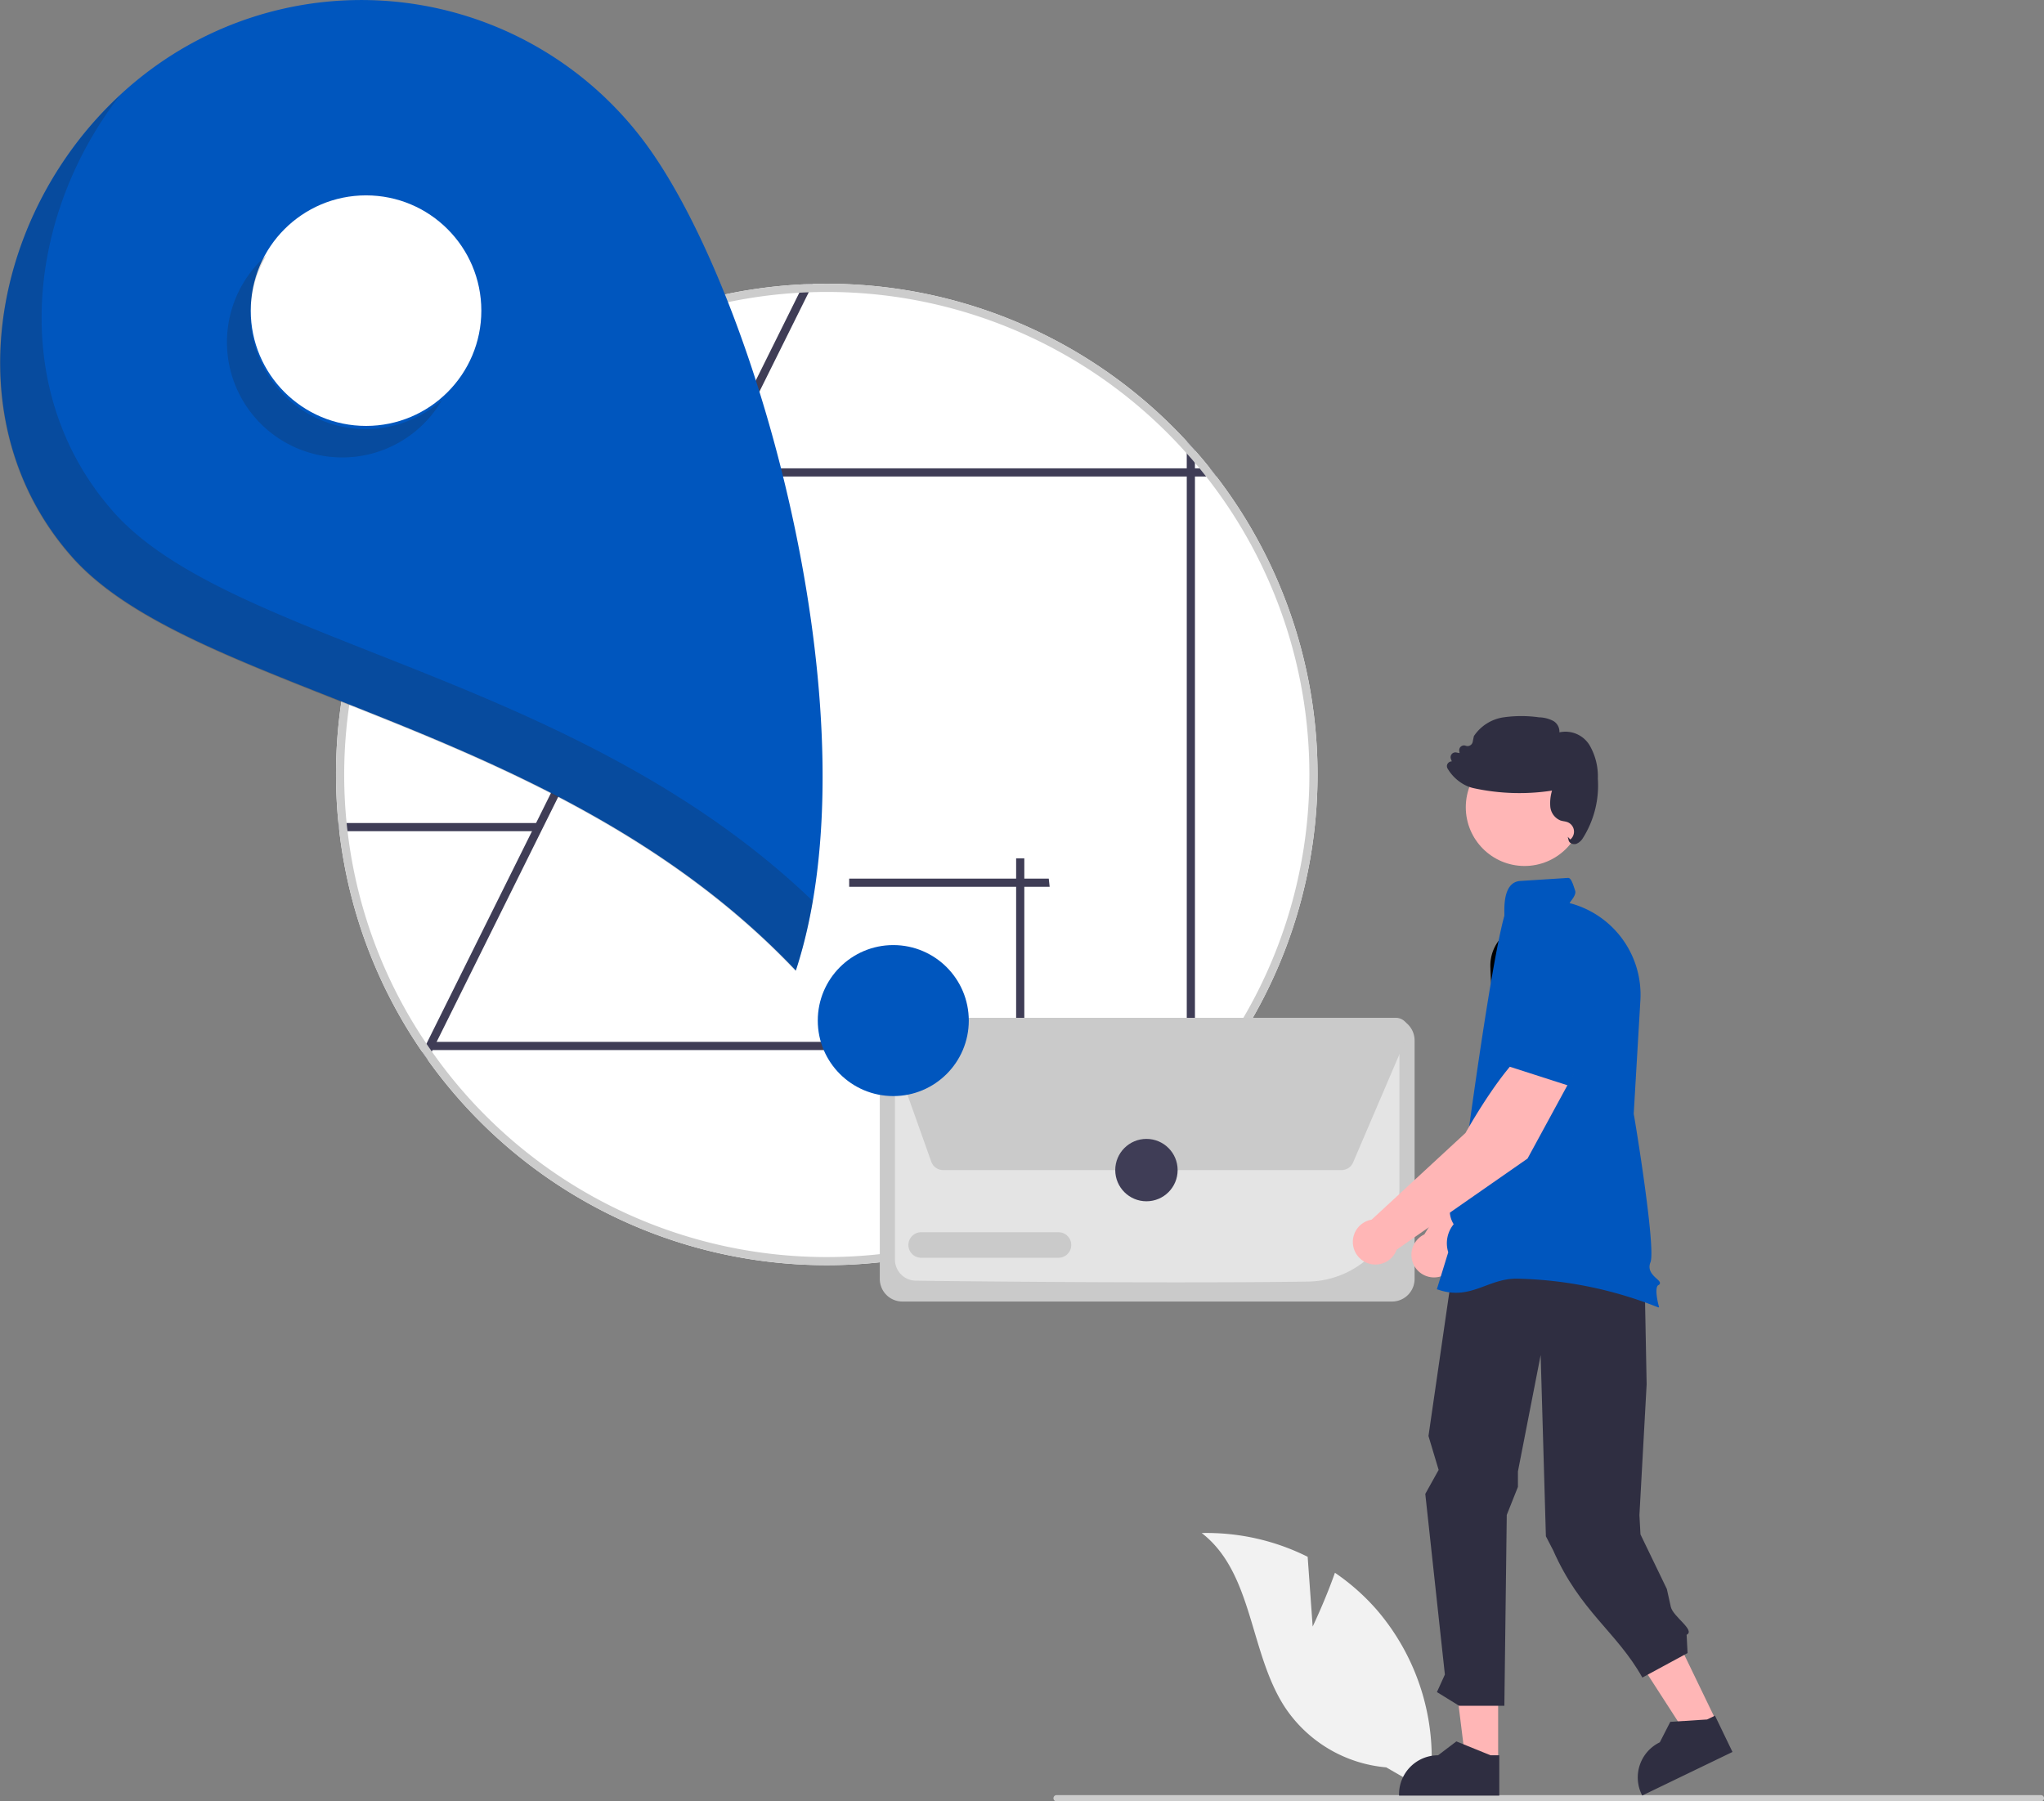 <?xml version="1.0" encoding="UTF-8"?> <svg xmlns="http://www.w3.org/2000/svg" id="Group_9348" data-name="Group 9348" width="195.128" height="171.982" viewBox="0 0 195.128 171.982"><rect x="0" y="0" width="195.128" height="171.982" fill="#808080" stroke="none"/><path id="Path_1737" data-name="Path 1737" d="M681.676,709.036l-.479-6.659a21.539,21.539,0,0,0-10.113-2.268c4.932,3.812,4.537,11.431,7.952,16.645a12.957,12.957,0,0,0,9.661,5.726l4.1,2.361a21.712,21.712,0,0,0-5.055-17.462A20.979,20.979,0,0,0,683.8,703.9C682.9,706.48,681.676,709.036,681.676,709.036Z" transform="translate(-556.363 -553.745)" fill="#f2f2f2"></path><path id="f02c4e45-f306-4b42-b3ad-5ddd3016d7d2" d="M612.735,804.372H706.7a.3.3,0,1,0,0-.6H612.735a.3.3,0,0,0,0,.6Z" transform="translate(-511.869 -632.389)" fill="#ccc"></path><path id="Path_1738" data-name="Path 1738" d="M337.656,279.01v.129h.09A1.285,1.285,0,0,1,337.656,279.01Zm.691-54.631a46.584,46.584,0,0,0-9.655,28.45q0,2.35.23,4.634c.023.262.051.523.086.781a46.474,46.474,0,0,0,7.922,21.086c.168.246.34.488.511.73a46.788,46.788,0,0,0,72.465,4.572c.269-.285.527-.574.781-.863a46.745,46.745,0,0,0,2.05-59.39c-.2-.262-.4-.523-.613-.781q-.693-.873-1.437-1.71c-.254-.289-.511-.578-.781-.863a46.708,46.708,0,0,0-34.364-15.047c-.449,0-.894.008-1.339.02q-.445.012-.89.035A46.765,46.765,0,0,0,338.96,223.6C338.749,223.856,338.546,224.118,338.347,224.379Zm-.6,54.76a1.29,1.29,0,0,1-.09-.129v.129Z" transform="translate(-296.614 -178.887)" fill="#fff"></path><path id="Path_1739" data-name="Path 1739" d="M363.22,278.591l.133-.269,9.94-20.017v0l.387-.777v0l16.421-33.08v0l.387-.777,0,0,8.316-16.761.4-.8q.445-.023.89-.035l-.394.8-8.339,16.8v0l-.387.777v0l-16.85,33.943,0,0-9.94,20.032-.39.781-.063.129-.394.793c-.172-.242-.344-.484-.511-.73Z" transform="translate(-322.506 -178.948)" fill="#3f3d56"></path><path id="Path_1740" data-name="Path 1740" d="M348.789,419.279v.781H329.732c-.035-.258-.063-.519-.086-.781Z" transform="translate(-297.338 -340.703)" fill="#3f3d56"></path><path id="Path_1741" data-name="Path 1741" d="M531.646,442.06v-.781H550.7c.035.258.063.519.086.781Z" transform="translate(-450.581 -357.393)" fill="#3f3d56"></path><path id="Path_1742" data-name="Path 1742" d="M597.682,433.243h.781V452.3c-.258.035-.519.063-.781.086Z" transform="translate(-500.678 -351.296)" fill="#3f3d56"></path><path id="Path_1743" data-name="Path 1743" d="M443.083,271.671c-.2-.262-.4-.523-.613-.781h-1.437v-1.71c-.254-.289-.511-.578-.781-.863v2.573H369.306c-.211.258-.414.519-.613.781h71.56v60.253c.269-.285.527-.574.781-.863v-59.39Z" transform="translate(-326.96 -226.179)" fill="#3f3d56"></path><rect id="Rectangle_373" data-name="Rectangle 373" width="72.642" height="0.781" transform="translate(41.041 99.471)" fill="#3f3d56"></rect><path id="Path_1744" data-name="Path 1744" d="M337.656,279.01v.129h.09A1.285,1.285,0,0,1,337.656,279.01Zm.691-54.631a46.584,46.584,0,0,0-9.655,28.45q0,2.35.23,4.634c.023.262.051.523.086.781a46.474,46.474,0,0,0,7.922,21.086c.168.246.34.488.511.73a46.788,46.788,0,0,0,72.465,4.572c.269-.285.527-.574.781-.863a46.745,46.745,0,0,0,2.05-59.39c-.2-.262-.4-.523-.613-.781q-.693-.873-1.437-1.71c-.254-.289-.511-.578-.781-.863a46.708,46.708,0,0,0-34.364-15.047c-.449,0-.894.008-1.339.02q-.445.012-.89.035A46.765,46.765,0,0,0,338.96,223.6C338.749,223.856,338.546,224.118,338.347,224.379Zm-8.554,33.865c-.035-.258-.062-.519-.09-.781a46.077,46.077,0,0,1,9.628-33.084c.207-.262.414-.523.629-.781a46.01,46.01,0,0,1,32.955-16.764c.3-.016.593-.031.894-.039q.861-.035,1.733-.035a45.939,45.939,0,0,1,34.365,15.422c.269.3.531.593.781.9.152.172.3.344.437.519.215.258.421.519.629.781a45.976,45.976,0,0,1-1.066,58.2c-.25.3-.511.6-.781.9a46.015,46.015,0,0,1-72.071-4.209c-.031-.043-.063-.086-.09-.129a1.285,1.285,0,0,1-.09-.129q-.17-.24-.328-.48a45.659,45.659,0,0,1-7.535-20.286Zm7.953,20.9a1.29,1.29,0,0,1-.09-.129v.129Z" transform="translate(-296.614 -178.887)" fill="#ccc"></path><path id="Path_1745" data-name="Path 1745" d="M592.656,523.425H545.915a2.158,2.158,0,0,1-2.156-2.156V498.494a2.158,2.158,0,0,1,2.156-2.156h46.741a2.158,2.158,0,0,1,2.156,2.156v22.775A2.158,2.158,0,0,1,592.656,523.425Z" transform="translate(-459.77 -399.163)" fill="#cacaca"></path><path id="Path_1746" data-name="Path 1746" d="M576.619,526.144c-10.237,0-20.911-.1-24.893-.161a2.008,2.008,0,0,1-1.967-2V503.048a.71.71,0,0,1,.707-.709h46.74a.71.71,0,0,1,.709.707v14.2a8.862,8.862,0,0,1-8.712,8.827C585.491,526.126,581.1,526.144,576.619,526.144Z" transform="translate(-464.322 -403.715)" fill="#e4e4e4"></path><path id="Path_1747" data-name="Path 1747" d="M589.528,510.882H551.5a1.2,1.2,0,0,1-1.126-.794l-4.3-12.076a1.2,1.2,0,0,1,1.124-1.6l47.54-.066h0a1.2,1.2,0,0,1,1.1,1.666l-.065-.028.065.028-5.2,12.143A1.194,1.194,0,0,1,589.528,510.882Z" transform="translate(-461.468 -399.17)" fill="#cacaca"></path><path id="Path_1748" data-name="Path 1748" d="M569.4,583.578H556.29a1.218,1.218,0,0,1,0-2.437H569.4a1.218,1.218,0,0,1,0,2.437Z" transform="translate(-468.352 -463.496)" fill="#cacaca"></path><ellipse id="Ellipse_186" data-name="Ellipse 186" cx="2.978" cy="2.978" rx="2.978" ry="2.978" transform="translate(106.466 108.734)" fill="#3f3d56"></ellipse><path id="Path_1749" data-name="Path 1749" d="M210.908,99.894a33.746,33.746,0,0,1,47.021,8.16c10.731,15.238,21.5,55.2,13.9,78.343-22.672-23.948-57.5-26.436-69.079-39.482C190.378,132.974,195.67,110.625,210.908,99.894Z" transform="translate(-195.854 -93.736)" fill="#0056be"></path><ellipse id="b262ea8c-1946-46c9-a449-3a1996c39394" cx="11.006" cy="11.006" rx="11.006" ry="11.006" transform="translate(23.938 18.652)" fill="#fff"></ellipse><ellipse id="bcc29a3a-8123-4529-80aa-6f70df2823cf" cx="7.208" cy="7.208" rx="7.208" ry="7.208" transform="translate(78.068 90.23)" fill="#0056be"></ellipse><path id="Path_1750" data-name="Path 1750" d="M287.055,197.507a11.005,11.005,0,1,0,19.008,11.1,11,11,0,0,1-16.755-13.828A11,11,0,0,0,287.055,197.507Z" transform="translate(-263.886 -170.389)" fill="#231f20" opacity="0.2" style="mix-blend-mode: normal;isolation: isolate"></path><path id="Path_1751" data-name="Path 1751" d="M202.664,175.677c11.576,13.046,46.407,15.535,69.079,39.482a46.682,46.682,0,0,0,1.63-6.7c-22.66-21.771-55.552-24.522-66.737-37.127-10.011-11.282-8.452-28.07.582-39.751C194.827,143.067,191.328,162.9,202.664,175.677Z" transform="translate(-195.791 -122.446)" fill="#231f20" opacity="0.2" style="mix-blend-mode: normal;isolation: isolate"></path><path id="Path_1752" data-name="Path 1752" d="M770.056,500.767l-4.674-1.424c-2.034,2.453-3.721,9.559-3.721,9.559l-6.4,10.394a2.157,2.157,0,1,0,3.076,2.115l9.681-11.753Z" transform="translate(-619.29 -401.442)" fill="#ffb6b6"></path><path id="Path_1753" data-name="Path 1753" d="M793.649,471.518l.864-7.075-1.936-3.233a3.966,3.966,0,0,0-3.73-1.9h0a3.957,3.957,0,0,0-3.6,4.032c.073,3.041.552,6.886,2.421,7.937l.019.011Z" transform="translate(-642.972 -371.059)"></path><path id="Path_1754" data-name="Path 1754" d="M649.557,647.088l-2.8,1.353L640.2,638.275l4.137-2Z" transform="translate(-485.677 -482.7)" fill="#ffb6b6"></path><path id="Path_1755" data-name="Path 1755" d="M852.586,775.831l-8.619,4.16-.053-.109a3.725,3.725,0,0,1,1.735-4.974h0l1-1.954,3.514-.224.752-.363Z" transform="translate(-687.196 -608.566)" fill="#2f2e41"></path><path id="Path_1756" data-name="Path 1756" d="M578.093,659.037H574.98l-1.481-12h4.593Z" transform="translate(-435.074 -490.859)" fill="#ffb6b6"></path><path id="Path_1757" data-name="Path 1757" d="M758.693,787.7h-9.57v-.121a3.725,3.725,0,0,1,3.725-3.725h0l1.748-1.326,3.262,1.326h.835Z" transform="translate(-615.565 -616.271)" fill="#2f2e41"></path><path id="Path_1758" data-name="Path 1758" d="M763.379,555.142l-3.566,24.593.97,3.236-1.274,2.292,1.87,17.249-.759,1.671,2.121,1.308h4.316l.229-18.221,1.066-2.675V583.12l2.17-11.111.5,17.3.693,1.337c2.581,5.856,6.058,7.773,8.516,12.151l4.316-2.338-.091-1.744c.867-.439-1.3-1.722-1.51-2.671l-.377-1.7-2.518-5.216-.1-1.837.689-12.492-.324-16.823-5.662-4.329Z" transform="translate(-623.445 -442.636)" fill="#2f2e41"></path><ellipse id="Ellipse_187" data-name="Ellipse 187" cx="5.608" cy="5.608" rx="5.608" ry="5.608" transform="translate(139.93 71.462)" fill="#ffb6b6"></ellipse><path id="Path_1759" data-name="Path 1759" d="M764.17,480.294l-.082-.028,1.086-3.528a2.873,2.873,0,0,1,.518-2.679,2.439,2.439,0,0,1,.279-2.958c-.071-.355-.425-2.459.812-3.488,0,0,2.4-18.189,3.746-22.993.039-.352-.276-3.221,1.534-3.334.955-.059,2.388-.15,4.538-.289.278-.02.441.449.687,1.213.167.516-.692,1.222-.484,1.211h.015l.014,0a9.041,9.041,0,0,1,6.685,9.239l-.639,10.868c.1.437,2.133,12.83,1.6,14.161-.3.755.213,1.225.589,1.568.194.177.333.3.314.444a.233.233,0,0,1-.145.171c-.34.17-.152,1.336.046,2.031l.02.071-.066.034a38.521,38.521,0,0,0-13.554-2.752C768.9,479.26,767.288,481.382,764.17,480.294Z" transform="translate(-626.919 -357.18)" fill="#0056be"></path><path id="Path_1760" data-name="Path 1760" d="M779.911,389.13a.466.466,0,0,1-.238-.3l-.08-.326.246.256a.971.971,0,0,0-.284-1.659,2.056,2.056,0,0,0-.332-.081,2.291,2.291,0,0,1-.347-.084,1.584,1.584,0,0,1-.951-1.336,4.2,4.2,0,0,1,.167-1.507,20.522,20.522,0,0,1-7.445-.224,3.453,3.453,0,0,1-1.068-.42,4.138,4.138,0,0,1-1.462-1.471.442.442,0,0,1,.06-.521.481.481,0,0,1,.349-.154l-.089-.242a.457.457,0,0,1,.512-.607l.318.059-.031-.211a.457.457,0,0,1,.613-.493.5.5,0,0,0,.67-.37l.109-.53.011-.028a4.13,4.13,0,0,1,2.83-1.784,12.091,12.091,0,0,1,3.385,0,3.1,3.1,0,0,1,1.353.342,1.183,1.183,0,0,1,.59,1.092,2.7,2.7,0,0,1,2.848,1.178,5.919,5.919,0,0,1,.822,3.25,9.426,9.426,0,0,1-1.426,5.665,1.335,1.335,0,0,1-.616.547.631.631,0,0,1-.2.033A.654.654,0,0,1,779.911,389.13Z" transform="translate(-629.93 -308.612)" fill="#2f2e41"></path><path id="Path_1761" data-name="Path 1761" d="M751.885,510.521l-4.116-2.632c-2.621,1.813-6.163,8.2-6.163,8.2l-8.965,8.282a2.157,2.157,0,1,0,2.391,2.866l12.494-8.7Z" transform="translate(-601.702 -407.925)" fill="#ffb6b6"></path><path id="Path_1762" data-name="Path 1762" d="M795.5,481.984l2.741-6.579-.992-3.636a3.966,3.966,0,0,0-3.078-2.838h0a3.957,3.957,0,0,0-4.551,2.912c-.751,2.948-1.327,6.78.189,8.3l.015.015Z" transform="translate(-645.713 -378.32)" fill="#0056be"></path></svg> 